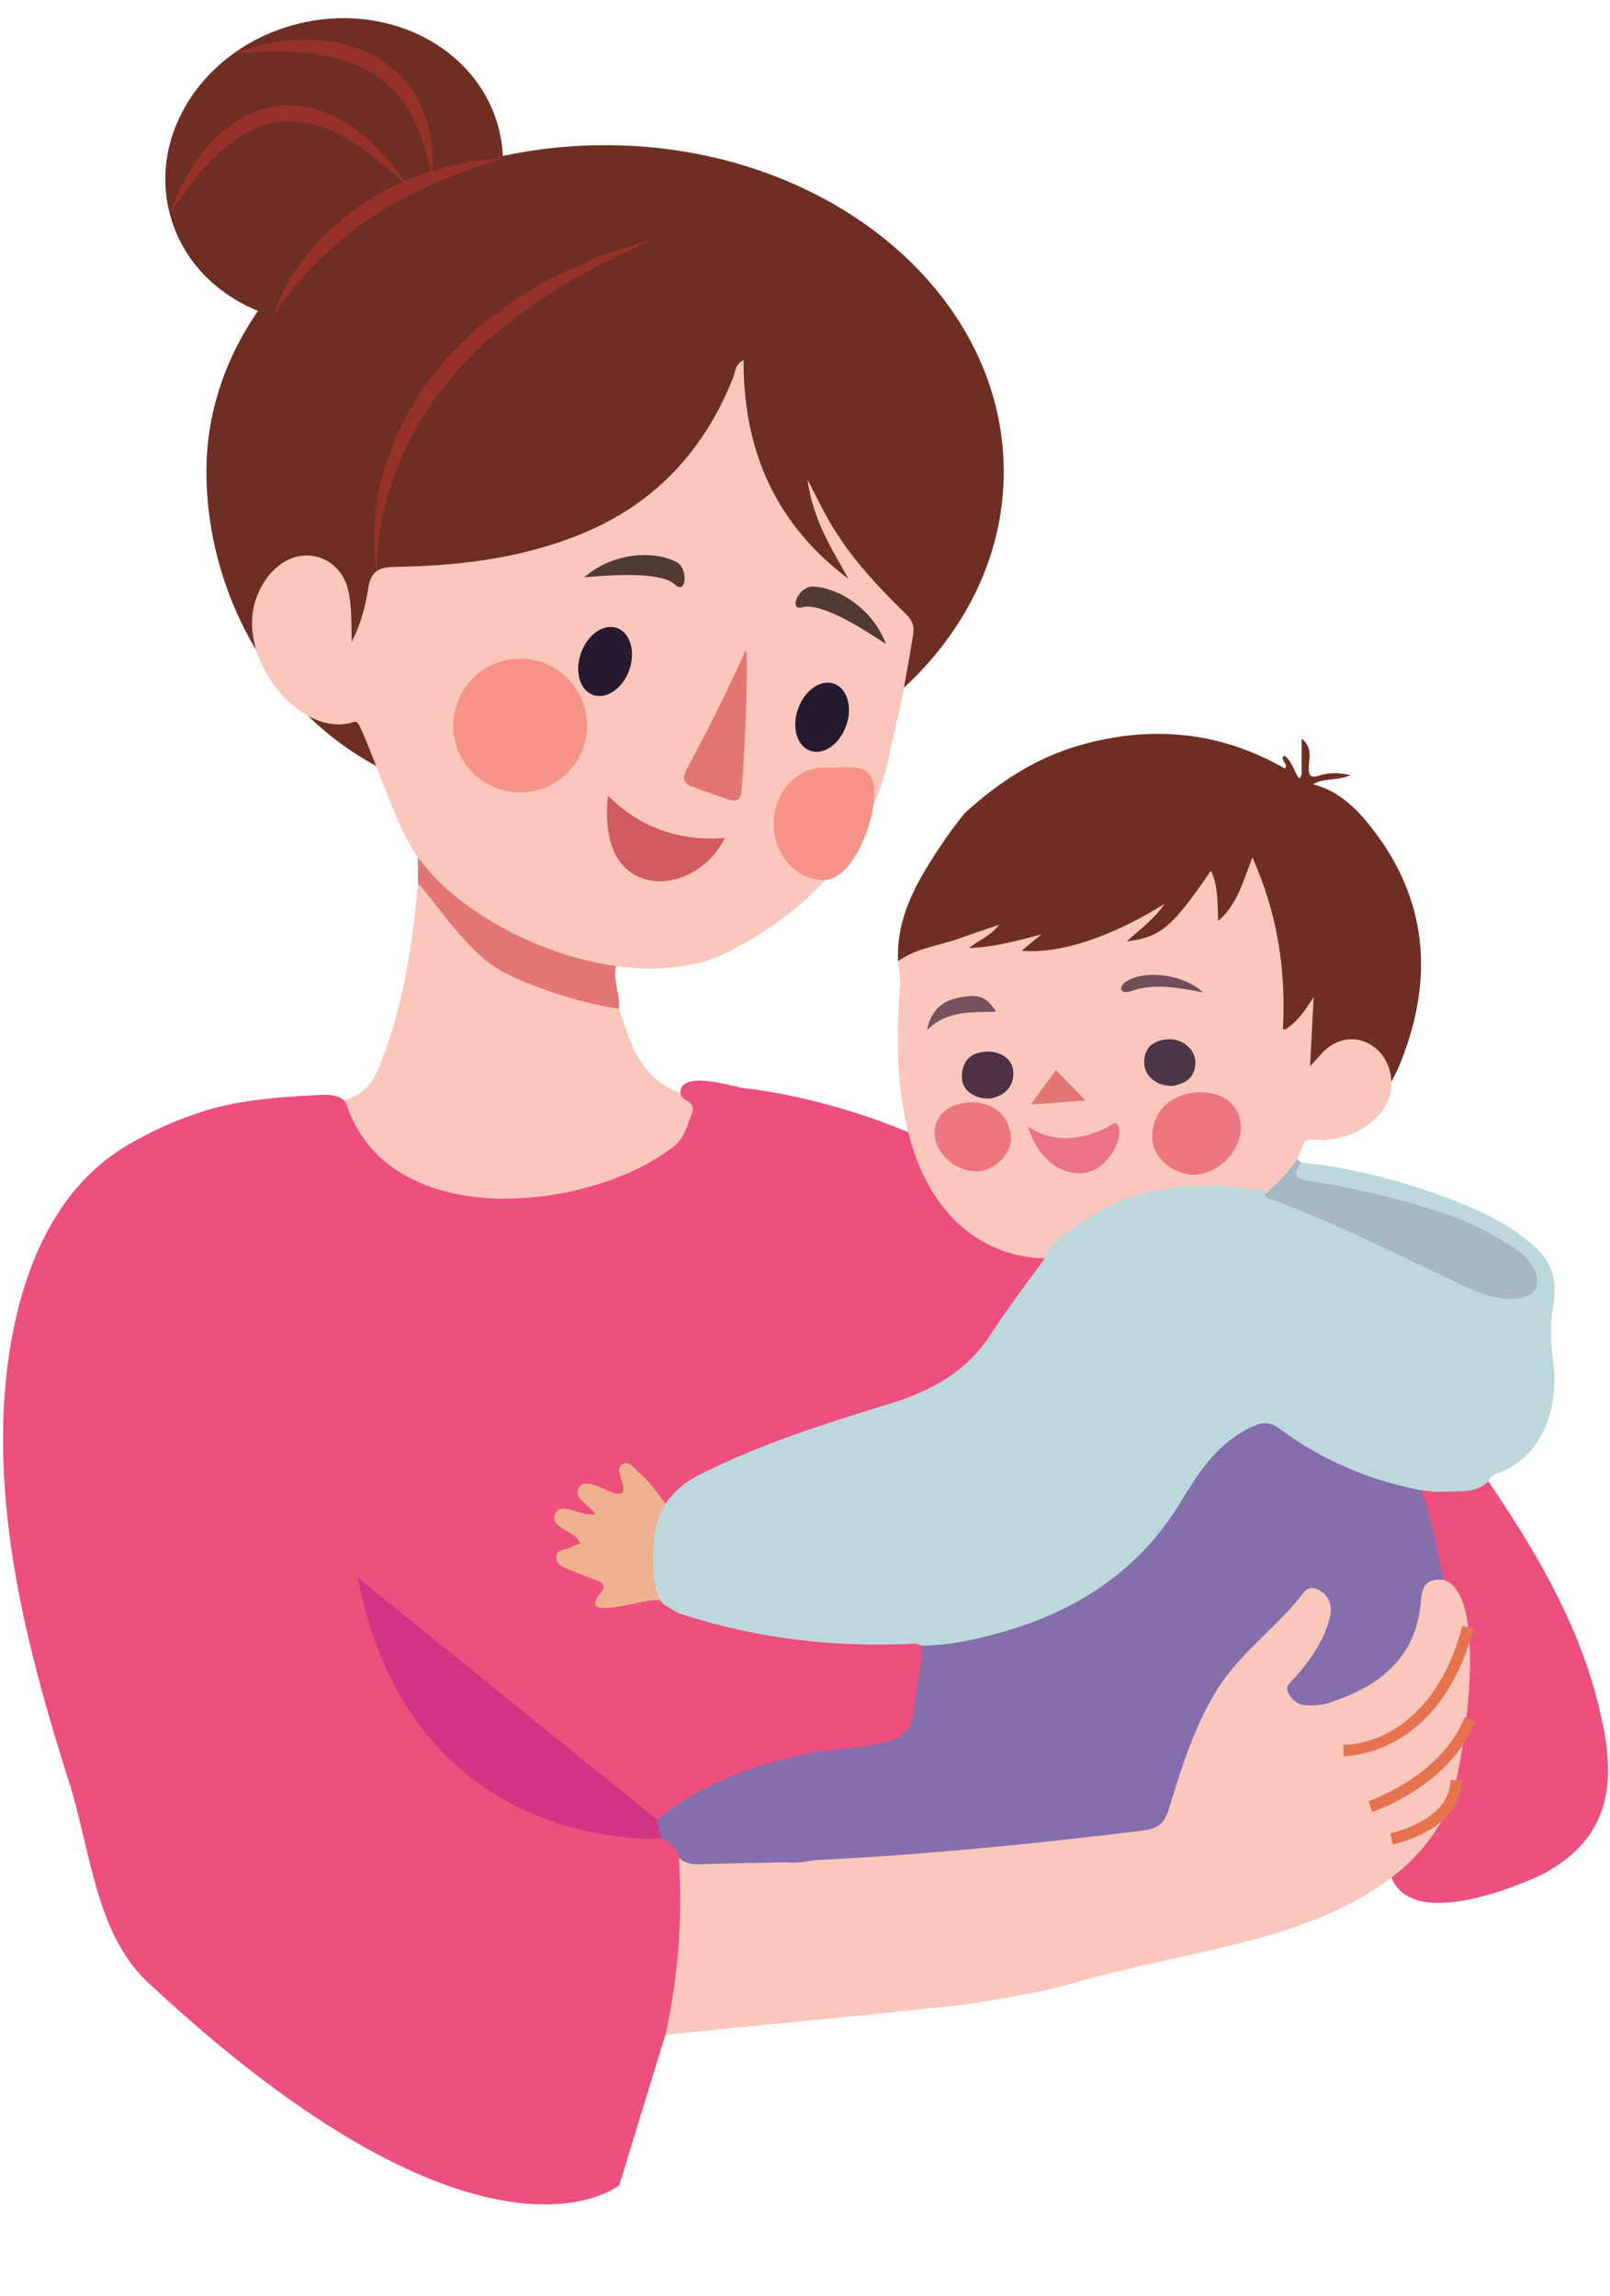 <?xml version="1.0" encoding="UTF-8"?>
<!DOCTYPE svg PUBLIC '-//W3C//DTD SVG 1.0//EN'
          'http://www.w3.org/TR/2001/REC-SVG-20010904/DTD/svg10.dtd'>
<svg height="226.6" preserveAspectRatio="xMidYMid meet" version="1.0" viewBox="0.5 -0.7 158.9 226.6" width="158.9" xmlns="http://www.w3.org/2000/svg" xmlns:xlink="http://www.w3.org/1999/xlink" zoomAndPan="magnify"
><g
  ><g
    ><path d="M 29.652 1.715 C 38.605 -0.656 47.582 3.914 49.699 11.883 C 51.805 19.871 46.246 28.258 37.281 30.621 C 28.32 32.977 19.363 28.43 17.27 20.441 C 15.152 12.445 20.691 4.07 29.652 1.715" fill="#6f2e24" fill-rule="evenodd"
    /></g
    ><g
    ><path d="M 99.566 45.852 C 99.566 63.645 81.949 78.07 60.219 78.07 C 52.645 78.07 44.312 78.289 38.309 75.25 C 27.086 69.574 20.871 57.445 20.871 45.852 C 20.871 28.055 38.488 13.625 60.219 13.625 C 81.949 13.625 99.566 28.055 99.566 45.852" fill="#6f2e24" fill-rule="evenodd"
    /></g
    ><g
    ><path d="M 73.801 106.676 C 73.801 106.676 95.398 108.543 109.449 124.461 L 88.168 153.402 C 88.168 153.402 70.328 147.258 70.328 146.715 C 70.328 146.16 73.801 106.676 73.801 106.676" fill="#ed507d" fill-rule="evenodd"
    /></g
    ><g
    ><path d="M 137.828 184.598 C 138.164 183.07 140.613 181.301 141.223 179.879 C 142.406 177.305 143.23 174.613 143.949 171.875 C 144.066 171.418 144.281 170.926 144.203 170.465 C 143.613 167.227 144.438 163.996 144.301 160.758 C 144.223 158.852 143.41 157.152 142.625 155.453 C 141.684 152.656 141.477 149.672 140.355 146.902 C 140.203 146.574 140.238 146.199 140.52 145.898 C 142.844 146.199 145.121 146.039 147.402 145.5 C 151.891 152.141 155.988 158.969 158.062 166.812 C 158.797 169.629 159.402 172.449 159.141 175.375 C 158.742 179.598 156.332 182.387 152.672 184.305 C 152.672 184.305 140.145 190.395 137.828 184.598" fill="#ed507d" fill-rule="evenodd"
    /></g
    ><g
    ><path d="M 142.98 155.219 C 147.77 156.66 144.723 174.699 143.496 177.562 C 139.77 186.129 129.531 189.523 121.172 191.492 C 116.27 192.664 111.332 193.605 106.469 195 C 103.332 195.914 100.461 196.34 96.77 196.98 C 94.379 197.395 65.637 200.129 65.625 200.168 C 66.602 195.578 67.004 190.949 67.059 186.289 C 67.07 184.891 67.059 183.531 67.07 182.152 C 70.691 182.914 74.363 182.457 78.012 182.598 C 81.84 182.418 85.688 182.176 89.516 181.852 C 96.605 181.211 103.672 180.5 110.742 179.82 C 113.742 179.523 115.344 178.488 116.094 175.461 C 117.699 168.852 121.164 163.285 126.324 158.766 C 127.051 158.145 127.695 157.406 128.32 156.691 C 128.992 155.887 129.777 155.375 130.855 155.887 C 131.848 156.379 132.344 157.297 132.262 158.402 C 132.137 160.078 131.363 161.52 130.465 162.898 C 129.973 163.672 129.363 164.316 128.832 165.051 C 128.113 166.07 128.406 166.727 129.598 166.969 C 129.973 167.059 130.34 167.07 130.688 166.992 C 135.242 165.812 139.328 163.418 140.02 158.156 C 140.109 157.57 140.23 156.969 140.398 156.414 C 140.844 154.984 141.398 154.766 142.98 155.219" fill="#fbc7bc" fill-rule="evenodd"
    /></g
    ><g
    ><path d="M 142.98 155.219 C 141.488 155.051 140.844 155.656 140.742 157.215 C 140.328 162.898 136.668 165.746 131.629 167.367 C 130.867 167.605 130.113 167.625 129.328 167.59 C 128.539 167.527 127.992 167.031 127.66 166.387 C 127.277 165.656 127.914 165.27 128.293 164.871 C 129.797 163.168 131.066 161.379 131.695 159.164 C 132.004 158.035 131.891 157.008 130.816 156.297 C 130.23 155.926 129.598 155.887 129.188 156.453 C 126.641 159.809 123.078 162.238 120.758 165.836 C 118.395 169.551 117.137 173.695 115.859 177.824 C 115.445 179.207 114.805 179.777 113.258 179.961 C 102.637 181.262 92.004 182.332 81.32 182.855 C 80.309 182.895 79.324 183.258 78.277 183.09 C 80.406 179.402 82.266 175.555 85.637 172.723 C 86.438 172.055 87.34 171.504 88.062 170.723 C 89.324 170.465 90.059 169.723 90.09 168.398 C 90.164 166.07 91.09 163.859 90.961 161.508 C 96.27 160.75 101.531 159.766 106.293 157.062 C 111.582 154.086 115.668 149.945 118.203 144.383 C 118.758 143.168 119.523 142.27 120.703 141.688 C 121.941 141.047 123.148 140.359 124.09 139.332 C 124.727 138.617 125.254 138.539 126.062 139.188 C 130.34 142.574 135.215 144.68 140.52 145.898 C 141.789 148.895 142.262 152.082 142.98 155.219" fill="#846eac" fill-rule="evenodd"
    /></g
    ><g
    ><path d="M 34.133 107.875 C 36.887 107.531 37.676 105.348 38.434 103.234 C 40.43 97.863 41.219 92.219 41.75 86.547 C 43.078 86.262 43.68 87.332 44.414 88.039 C 48.371 91.883 52.715 95.074 57.777 97.297 C 59.027 97.863 60.461 97.965 61.586 98.852 C 62.07 100.184 62.465 101.57 63.062 102.859 C 64.043 104.973 65.605 106.473 67.812 107.25 C 69.805 107.809 69.852 108.066 69.031 110.078 C 68.07 112.527 65.922 113.789 64.02 115.344 C 64.02 115.344 37.949 125.484 34.133 107.875" fill="#fbc7bc" fill-rule="evenodd"
    /></g
    ><g
    ><path d="M 88.062 170.723 C 88.344 171.199 87.984 171.355 87.699 171.566 C 84.289 174.254 81.52 177.445 79.855 181.504 C 79.543 182.254 79.09 182.832 78.277 183.09 C 75.348 183.152 72.402 183.191 69.465 183.285 C 68.449 183.312 67.66 182.988 67.07 182.152 C 66.555 181.34 65.676 181.301 64.883 181.055 C 64.387 180.898 63.68 181.133 63.539 180.426 C 63.383 179.836 63.941 179.465 64.328 179.121 C 66.68 176.984 69.398 175.438 72.277 174.191 C 77.07 172.137 82.211 171.426 87.355 170.879 C 87.586 170.859 87.82 170.781 88.062 170.723" fill="#846eac" fill-rule="evenodd"
    /></g
    ><g
    ><path d="M 66.566 147.277 C 64.805 150.746 65.605 154.281 66.281 157.824 C 65.41 157.766 65.332 157.691 64.883 156.355 C 64.883 157.809 64.883 158.867 64.883 159.906 C 64.766 159.906 64.66 159.906 64.547 159.906 C 64.547 158.84 64.547 157.766 64.547 156.414 C 63.84 157.082 62.816 156.934 63.008 158.035 C 62.699 157.527 62.23 158.055 62.035 157.965 C 60.836 157.516 59.984 158.402 58.988 158.57 C 58.523 158.648 57.898 158.551 57.621 158.129 C 56.492 156.453 57.973 156.059 58.898 155.422 C 59.328 155.117 59.812 154.883 60.625 154.418 C 59.152 154.055 58.266 154.473 57.355 154.984 C 56.23 155.609 55.809 154.375 55.559 153.941 C 55.094 153.141 55.895 153.082 56.605 152.887 C 57.664 152.625 58.656 152.051 59.645 151.414 C 58.016 151.328 56.492 151.895 54.766 151.492 C 54.766 151.402 54.695 150.848 54.781 150.285 C 54.902 149.406 55.434 149.301 56.117 149.137 C 56.695 148.992 57.445 149.547 58.055 148.465 C 58.309 147.953 58.445 147.613 58.492 147.035 C 58.578 145.809 59.742 145.953 60.422 146.105 C 61.586 146.336 61.625 145.762 61.625 144.957 C 61.617 143.93 61.617 142.949 61.969 141.957 C 61.969 143.145 61.969 144.34 61.969 145.746 C 62.621 144.898 62.148 144.105 62.602 143.18 C 62.68 144.137 62.727 144.859 62.84 146.055 C 63.582 144.477 63.008 143.105 63.613 142.043 C 63.941 142.449 63.762 142.969 63.762 143.426 C 63.809 146.43 63.809 146.43 66.566 147.277" fill="#fbc7bc" fill-rule="evenodd"
    /></g
    ><g
    ><path d="M 41.746 82.691 C 43.012 83.391 43.594 84.703 44.531 85.699 C 49.238 90.891 54.953 91.801 61.578 94.023 C 60.668 95.617 61.777 97.23 61.586 98.852 C 58.293 98.453 52.234 96.551 49.48 94.832 C 46.121 92.758 42.43 86.844 41.75 86.547 C 41.75 84.379 41.746 84.859 41.746 82.691" fill="#e37673" fill-rule="evenodd"
    /></g
    ><g
    ><path d="M 95.02 119.66 C 96.449 121.277 98.27 122.148 100.371 122.488 C 101.473 122.703 102.637 122.742 103.629 123.402 C 103.875 124.293 103.234 124.855 102.762 125.449 C 101.566 126.969 100.312 128.461 99.402 130.156 C 97.871 133.031 95.359 134.68 92.75 136.324 C 90.238 137.883 87.484 138.594 84.695 139.359" fill="#ed507d" fill-rule="evenodd"
    /></g
    ><g
    ><path d="M 83.316 160.988 C 85.922 161.082 88.555 160.785 91.156 161.441 C 91.691 162.086 91.488 162.82 91.387 163.488 C 91.129 165.078 90.812 166.664 90.648 168.254 C 90.492 169.77 89.75 170.82 88.207 171.145 C 85.477 171.914 82.613 171.844 79.855 172.449 C 75.242 173.461 70.848 174.949 66.934 177.703 C 66.398 178.074 65.855 178.438 65.355 178.895 C 64.25 179.961 64.285 180.125 65.719 180.746 C 66.516 181.082 67.262 181.438 67.484 182.387 C 67.898 188.359 67.457 194.25 66.191 200.051 L 61.617 214.957 C 61.617 214.957 48.32 225.961 15.098 194.945 C 9.883 190.062 9.445 181.816 7.289 175.086 C 3.656 163.688 0.508 151.699 0.82 139.648 C 1.105 129.738 3.836 117.824 12.973 112.383 C 15.875 110.641 19.492 109.109 22.805 108.371 C 25.891 107.703 29.055 107.516 32.203 107.355 C 32.742 107.32 33.293 107.355 33.82 107.516 C 34.219 107.664 34.586 107.941 34.711 108.348 C 39.039 121.184 59.055 118.816 67.137 112.336 C 68.039 111.598 68.367 110.297 68.793 109.172 C 69.031 108.543 68.746 108.129 68.195 107.875 C 67.758 107.633 67.547 107.32 67.68 106.82 C 68.398 104.531 75.262 107.469 77.559 107.371" fill="#ed507d" fill-rule="evenodd"
    /></g
    ><g
    ><path d="M 98.695 107.633 C 98.805 107.109 99.223 106.688 99.41 106.215 C 99.984 104.832 99.441 103.531 98.141 103.105 C 96.75 102.656 95.785 103.258 95.398 104.832 C 95.305 105.219 95.293 105.664 95.012 106.016" fill="#fbc7bc" fill-rule="evenodd"
    /></g
    ><g
    ><path d="M 135.91 81.047 C 134.406 79.109 132.633 77.344 130.09 76.703 C 131.102 76.059 132.379 76.383 133.793 75.812 C 132.531 75.504 131.621 75.57 130.766 75.824 C 129.891 76.113 129.621 75.91 129.672 74.973 C 129.699 74.09 130.059 73.066 128.965 72.188 C 128.965 73.48 128.965 74.617 128.965 75.723 C 128.926 75.84 128.871 75.957 128.824 76.059 C 128.824 76.098 128.691 76.066 128.66 76.059 C 128.199 75.305 127.992 74.422 127.262 73.863 C 126.953 74.082 127.145 74.301 127.246 74.5 C 127.363 74.703 127.531 74.883 127.305 75.141 C 120.949 71.496 114.215 70.848 107.199 72.812 C 102.77 74.051 99.043 76.5 95.688 79.574 C 95.062 80.387 94.426 81.164 93.859 82.008 C 91.363 85.699 88.93 89.414 89.133 94.16 C 91.941 93.566 94.605 92.652 97.25 91.648 C 97.203 91.664 97.176 91.672 97.125 91.676 C 96.629 91.98 95.82 92.199 96.043 92.926 C 96.23 93.559 96.98 93.238 97.492 93.219 C 99.043 93.121 100.562 92.781 101.965 92.129 C 101.566 92.418 100.922 92.652 101.066 93.277 C 101.195 93.801 101.812 93.855 102.289 93.801 C 106.508 93.262 110.598 92.297 113.918 89.789 C 113.785 89.945 113.406 90.145 113.086 90.426 C 112.504 90.965 111.258 91.469 111.68 92.23 C 112.199 93.18 113.297 92.398 114.121 92.102 C 116.836 91.121 118.336 88.867 119.84 86.414 C 120.109 87.27 120.086 87.992 120.133 88.711 C 120.176 89.23 120.113 89.906 120.703 90.133 C 121.363 90.363 121.801 89.77 122.176 89.305 C 123.039 88.16 123.465 86.77 124.188 85.426 C 125.051 87.613 125.699 89.766 126.117 91.926 C 126.523 94.074 126.707 96.223 126.641 98.402 C 126.617 99.266 126.266 100.516 127.188 100.891 C 128.199 101.316 128.773 100.145 129.441 99.461 C 129.57 99.344 129.594 99.312 129.594 99.383 C 129.441 100.746 129.594 102.078 129.465 103.402 C 129.414 103.805 129.281 104.332 129.699 104.562 C 130.23 104.832 130.574 104.32 130.898 103.992 C 131.066 103.824 131.234 103.621 131.41 103.465 C 133.551 101.57 135.734 102.039 136.902 104.648 C 137.133 105.156 137.031 105.93 137.871 106 C 138.168 105.352 138.527 104.719 138.781 104.043 C 142.008 95.863 141.422 88.109 135.91 81.047 Z M 97.496 91.547 C 97.613 91.5 97.727 91.453 97.816 91.422 C 97.727 91.453 97.613 91.5 97.496 91.547" fill="#6f2e24" fill-rule="evenodd"
    /></g
    ><g
    ><path d="M 137.609 104.766 C 136.746 102.039 133.434 100.656 130.984 103.219 C 130.637 103.605 130.289 104.008 129.801 104.535 C 129.918 102.242 130.031 100.156 130.152 97.688 C 129.219 99.141 128.527 100.219 127.105 101.047 C 127.457 95.035 126.582 89.477 124.109 83.918 C 123.191 86.227 122.688 88.457 120.73 90.207 C 120.652 88.348 120.738 86.75 120.016 85.223 C 116.156 90.848 115.109 91.75 111.695 92.219 C 113.059 90.984 114.469 89.945 115.445 88.496 C 110.277 91.73 105.094 93.488 101.332 93.121 C 102.016 92.551 102.652 92.035 103.297 91.508 C 100.949 92.129 98.695 92.781 96.121 92.859 C 97.176 92.035 98.281 91.664 99.094 90.574 C 97.613 91.07 96.316 91.5 95.02 91.969 C 93.047 92.656 90.898 92.898 89.133 94.16 C 89.219 94.871 89.297 95.594 89.359 96.277 C 86.863 124.562 103.629 123.469 103.629 123.469 C 106.215 120.879 109.312 119.082 112.648 117.664 C 116.836 116.789 121.047 116.621 125.277 117.25 C 127.148 116.781 127.984 115.344 128.527 113.672 C 128.773 113.082 129.055 112.523 129.312 111.922 C 129.621 111.762 129.945 111.715 130.34 111.781 C 133.387 112.102 137.406 110.016 137.797 106.766 C 137.871 106.047 137.797 105.375 137.609 104.766" fill="#fbc7bc" fill-rule="evenodd"
    /></g
    ><g
    ><path d="M 65.719 180.746 C 65.719 180.746 65.691 180.746 65.59 180.746 C 63.758 180.832 40.91 181.34 35.809 154.996 L 65.355 178.895" fill="#d13482" fill-rule="evenodd"
    /></g
    ><g
    ><path d="M 89.879 59.871 C 87.105 57.164 84.457 54.328 82.484 50.977 C 81.746 49.73 81.105 48.375 80.191 46.609 C 80.727 50.605 82.594 53.469 84.246 56.43 C 77.047 51.039 73.848 43.738 73.887 34.844 C 73.07 35.191 73.078 36.004 72.828 36.648 C 69.852 44.082 64.766 49.359 57.223 52.258 C 51.492 54.469 45.562 55.145 39.512 55.246 C 37.941 55.285 37.133 55.594 36.848 57.32 C 36.582 59.008 36.18 60.738 35.219 62.645 C 35.164 60.656 35.23 59.047 34.84 57.445 C 34.07 54.371 30.703 53.121 28.145 55.027 C 27.004 55.875 26.258 57.023 25.781 58.379 C 23.707 64.125 29.957 72.047 35.199 70.621 C 35.781 70.328 35.898 70.797 36.09 71.145 C 37.574 74.348 39.684 81.066 41.746 83.918 C 47.453 91.801 63.047 97.977 72.391 93.238 C 78.41 90.145 83.344 85.941 86.223 79.656 C 87.34 77.605 88.008 75.426 88.379 73.133 C 89.379 69.48 89.969 65.762 90.613 62.031 C 90.781 61.031 90.516 60.492 89.879 59.871" fill="#fbc7bc" fill-rule="evenodd"
    /></g
    ><g
    ><path d="M 62.598 65.453 C 61.941 67.258 60.355 68.352 59.031 67.887 C 57.73 67.422 57.191 65.566 57.844 63.734 C 58.504 61.898 60.094 60.82 61.41 61.277 C 62.711 61.762 63.254 63.609 62.598 65.453" fill="#261a31" fill-rule="evenodd"
    /></g
    ><g
    ><path d="M 84.008 70.93 C 83.363 72.754 81.773 73.863 80.457 73.391 C 79.145 72.926 78.613 71.059 79.262 69.262 C 79.918 67.398 81.52 66.301 82.828 66.781 C 84.133 67.258 84.672 69.113 84.008 70.93" fill="#261a31" fill-rule="evenodd"
    /></g
    ><g
    ><path d="M 73.676 77.398 C 73.605 78.172 73.254 78.465 72.48 78.234 C 71.211 77.793 69.973 77.398 68.758 76.906 C 67.781 76.539 67.898 75.91 68.285 75.184 C 70.355 71.367 72.285 67.465 74.078 63.531 C 74.379 62.887 74.148 72.113 73.676 77.398" fill="#e37673" fill-rule="evenodd"
    /></g
    ><g
    ><path d="M 58.18 56.273 C 60.586 54.094 64.598 53.449 67.199 54.73 C 68.504 55.348 68.227 58.066 67.121 56.996 C 65.582 55.531 59.594 56.172 58.18 56.273" fill="#513a33" fill-rule="evenodd"
    /></g
    ><g
    ><path d="M 87.934 62.863 C 86.848 59.785 83.633 57.32 80.754 57.188 C 79.297 57.129 78.242 59.645 79.734 59.227 C 81.777 58.684 86.738 62.078 87.934 62.863" fill="#513a33" fill-rule="evenodd"
    /></g
    ><g
    ><path d="M 60.496 77.824 C 63.746 81.047 67.621 82.332 72.027 82.008 C 70.602 85.039 67.121 86.844 64.324 86.109 C 61.414 85.359 60.016 82.41 60.496 77.824" fill="#d15b5f" fill-rule="evenodd"
    /></g
    ><g
    ><path d="M 67.945 149.336 C 68.332 152.199 67.184 154.703 66.234 157.25 C 64.309 157.02 62.535 157.848 60.652 157.965 C 59.531 158.066 58.629 157.938 59.738 156.566 C 60.355 155.812 60.031 155.492 59.277 155.215 C 58.426 154.906 57.574 154.598 56.746 154.234 C 56.191 153.984 55.43 153.805 55.406 153.062 C 55.344 152.152 56.258 152.328 56.75 152.043 C 57.055 151.855 57.379 151.777 57.777 151.621 C 57.621 151.375 57.543 151.203 57.418 151.066 C 56.621 150.285 54.727 149.887 55.293 148.668 C 55.816 147.578 57.418 148.66 58.527 148.746 C 58.742 148.77 58.941 148.746 59.285 148.746 C 58.633 147.781 56.957 147.086 57.652 146.094 C 58.242 145.203 59.66 146.094 60.652 146.484 C 61.801 146.957 62.301 146.801 61.863 145.465 C 61.684 144.867 61.309 144.125 61.996 143.77 C 62.66 143.426 63.062 144.227 63.543 144.602 C 65.238 145.965 66.078 148.129 67.945 149.336" fill="#f0b18e" fill-rule="evenodd"
    /></g
    ><g
    ><path d="M 66.539 147.238 C 67.266 146.266 68.281 145.473 69.559 144.832 C 75.637 141.75 82.086 139.754 88.555 137.758 C 92.227 136.637 95.906 134.68 98.203 131.098 C 99.883 128.477 101.812 126.004 103.629 123.469 C 103.902 122.23 104.918 121.609 105.82 120.941 C 108.023 119.355 110.332 117.914 112.973 117.164 C 116.965 116.094 120.973 116.066 125.02 116.82 C 131.77 119.102 138.059 122.434 144.52 125.426 C 146.105 126.168 147.691 126.918 149.492 126.898 C 150.281 126.898 151.152 126.898 151.492 126.004 C 151.848 125.07 151.297 124.344 150.652 123.773 C 148.602 121.938 146.203 120.695 143.613 119.785 C 139.637 118.375 135.535 117.367 131.383 116.645 C 130.602 116.523 129.801 116.441 129.09 116.148 C 127.742 115.621 127.715 115.051 128.926 114.035 C 134.09 114.559 139.047 115.863 143.848 117.723 C 146.828 118.867 149.672 120.211 152.078 122.434 C 153.898 124.109 154.18 126.004 153.797 128.133 C 153.488 129.938 153.512 131.688 153.785 133.48 C 154.363 137.473 153.227 142.742 148.512 144.625 C 148.047 144.77 147.609 144.984 147.402 145.5 C 146.043 146.793 144.336 146.402 142.727 146.516 C 142.027 146.574 141.301 146.418 140.613 146.352 C 135.57 145.355 130.934 143.387 126.816 140.324 C 125.578 139.402 124.816 139.719 123.488 140.398 C 120.332 142.102 118.684 144.832 116.898 147.734 C 112.879 154.281 106.812 158.277 99.441 160.359 C 97.188 161 94.891 161.543 92.543 161.664 C 91.992 161.711 91.457 161.805 90.961 161.508 C 83.023 161.922 75.242 161.059 67.68 158.57 C 67.176 158.402 66.746 158.082 66.281 157.824 C 64.66 156.969 64.891 152.477 65.07 150.992 C 65.254 149.496 65.758 148.25 66.539 147.238" fill="#bdd8dc" fill-rule="evenodd"
    /></g
    ><g
    ><path d="M 125.277 117.25 C 126.465 116.156 127.66 115.051 128.527 113.672 C 128.66 113.789 128.773 113.93 128.926 114.035 C 127.984 115.168 128.41 115.656 129.711 115.84 C 134.285 116.562 138.758 117.629 143.137 119.074 C 145.789 119.957 148.191 121.27 150.477 122.836 C 151.078 123.27 151.527 123.797 151.863 124.461 C 152.691 126.059 152.023 127.281 150.234 127.461 C 148.434 127.598 146.785 127.07 145.199 126.312 C 138.68 123.289 132.312 119.922 125.512 117.488 C 125.406 117.461 125.348 117.344 125.277 117.25" fill="#a7b6c5" fill-rule="evenodd"
    /></g
    ><g
    ><path d="M 133.105 172.617 C 133.086 172.617 133.074 172.617 133.074 172.617 L 133.105 171.492 C 133.461 171.508 141.684 171.582 144.84 159.742 L 145.926 160.031 C 142.637 172.387 133.727 172.617 133.105 172.617" fill="#e6734f"
    /></g
    ><g
    ><path d="M 135.918 178.121 L 135.566 177.051 C 135.641 177.027 142.754 174.633 145.062 168.738 L 146.109 169.148 C 143.605 175.543 136.23 178.02 135.918 178.121" fill="#e6734f"
    /></g
    ><g
    ><path d="M 137.938 181.328 L 137.715 180.223 C 137.773 180.211 143.652 178.969 143.648 174.977 L 144.773 174.977 C 144.781 179.891 138.219 181.27 137.938 181.328" fill="#e6734f"
    /></g
    ><g
    ><path d="M 58.438 70.918 C 58.438 74.551 55.484 77.504 51.836 77.504 C 48.191 77.504 45.238 74.551 45.238 70.918 C 45.238 67.258 48.191 64.301 51.836 64.301 C 55.484 64.301 58.438 67.258 58.438 70.918" fill="#f79286" fill-rule="evenodd"
    /></g
    ><g
    ><path d="M 86.801 77.539 C 86.801 80.605 84.582 86.156 81.828 86.156 C 79.078 86.156 76.863 83.672 76.863 80.605 C 76.863 77.539 79.078 75.051 81.828 75.051 C 84.582 75.051 86.801 74.48 86.801 77.539" fill="#f79286" fill-rule="evenodd"
    /></g
    ><g
    ><path d="M 104.711 104.91 L 102.234 108.301 L 107.637 107.902 Z M 104.711 104.91" fill="#e37673" fill-rule="evenodd"
    /></g
    ><g
    ><path d="M 118.641 107.102 C 115.832 107.305 114.078 109.203 114.234 111.816 C 114.34 113.621 116.477 115.344 118.465 115.234 C 120.895 115.09 123.109 112.691 122.957 110.352 C 122.844 108.273 121.047 106.934 118.641 107.102" fill="#ec7680" fill-rule="evenodd"
    /></g
    ><g
    ><path d="M 95.984 108.105 C 98.371 107.926 100.094 109.281 100.281 111.504 C 100.406 113.02 98.812 114.742 97.137 114.895 C 95.062 115.074 92.91 113.328 92.75 111.34 C 92.598 109.598 93.945 108.258 95.984 108.105" fill="#ec7680" fill-rule="evenodd"
    /></g
    ><g
    ><path d="M 101.953 110.5 C 103.027 113.945 105.703 115.75 108.27 114.848 C 109.703 114.352 111.141 112.234 110.961 110.785 C 110.809 109.613 110.148 110.367 109.75 110.578 C 107.172 111.781 104.605 112.188 101.953 110.5" fill="#ea7485" fill-rule="evenodd"
    /></g
    ><g
    ><path d="M 98.297 107.703 C 99.559 107.434 100.523 106.684 100.512 105.176 C 100.512 103.805 99.199 102.949 97.637 103.098 C 96.066 103.262 95.414 104.227 95.438 105.672 C 95.445 106.918 96.77 107.836 98.297 107.703" fill="#4f3144" fill-rule="evenodd"
    /></g
    ><g
    ><path d="M 116.281 106.457 C 117.465 106.25 118.473 105.656 118.484 104.172 C 118.473 102.836 117.172 101.762 115.754 101.867 C 114.352 101.973 113.438 102.641 113.422 104.125 C 113.406 105.488 114.684 106.547 116.281 106.457" fill="#4e3447" fill-rule="evenodd"
    /></g
    ><g
    ><path d="M 91.992 100.969 C 93.977 98.984 96.398 99.219 98.797 99.141 C 97.844 97.617 97.133 97.371 95.082 97.766 C 93.535 98.082 92.395 98.957 91.992 100.969" fill="#74515d" fill-rule="evenodd"
    /></g
    ><g
    ><path d="M 119.23 97.238 C 117.188 95.332 113.242 95.012 111.57 96.223 C 111.352 96.375 111.129 96.672 111.152 96.871 C 111.219 97.305 111.781 97.23 112.129 97.113 C 114.324 96.352 116.461 96.699 119.23 97.238" fill="#704d57" fill-rule="evenodd"
    /></g
    ><g
    ><path d="M 23.496 4.613 C 23.496 4.613 25.082 3.871 27.68 3.473 C 28.973 3.262 30.516 3.168 32.18 3.305 C 33.004 3.402 33.871 3.496 34.727 3.75 C 35.582 3.98 36.438 4.297 37.25 4.715 C 38.074 5.121 38.812 5.68 39.508 6.254 C 40.176 6.863 40.766 7.543 41.227 8.262 C 41.469 8.613 41.695 8.969 41.859 9.344 C 42.051 9.703 42.211 10.066 42.34 10.434 C 42.641 11.145 42.789 11.855 42.938 12.5 C 43.043 13.156 43.152 13.75 43.164 14.285 C 43.199 14.816 43.227 15.273 43.199 15.656 C 43.168 16.418 43.137 16.844 43.137 16.844 C 43.137 16.844 43.035 16.422 42.883 15.688 C 42.824 15.32 42.688 14.887 42.562 14.387 C 42.453 13.883 42.238 13.34 42.055 12.746 C 41.82 12.168 41.59 11.535 41.254 10.918 C 41.105 10.598 40.922 10.289 40.719 9.988 C 40.527 9.676 40.32 9.367 40.086 9.074 C 39.648 8.465 39.074 7.945 38.504 7.418 C 37.891 6.938 37.246 6.469 36.523 6.129 C 35.117 5.359 33.52 4.965 32.004 4.691 C 31.242 4.594 30.496 4.48 29.781 4.445 C 29.062 4.402 28.383 4.379 27.75 4.379 C 25.219 4.391 23.496 4.613 23.496 4.613" fill="#963229"
    /></g
    ><g
    ><path d="M 40.859 17.797 C 40.859 17.797 40.5 17.473 39.871 16.91 C 39.566 16.621 39.184 16.277 38.738 15.914 C 38.297 15.539 37.812 15.113 37.242 14.695 C 36.695 14.25 36.059 13.832 35.398 13.387 C 34.723 12.973 33.996 12.555 33.219 12.211 C 32.449 11.844 31.609 11.617 30.766 11.418 C 29.914 11.285 29.039 11.184 28.176 11.324 C 27.316 11.422 26.461 11.633 25.672 12.004 C 24.887 12.367 24.117 12.781 23.441 13.305 C 22.062 14.309 20.949 15.516 20.035 16.586 C 19.141 17.672 18.445 18.641 17.98 19.336 C 17.516 20.027 17.27 20.441 17.27 20.441 C 17.27 20.441 17.391 19.977 17.703 19.188 C 18.012 18.398 18.52 17.293 19.293 16.047 C 19.688 15.43 20.133 14.766 20.684 14.117 C 21.223 13.461 21.844 12.801 22.574 12.203 C 23.293 11.594 24.113 11.031 25.035 10.605 C 25.941 10.16 26.961 9.875 27.996 9.742 C 29.035 9.602 30.086 9.734 31.082 9.914 C 32.066 10.148 32.996 10.508 33.828 10.953 C 34.676 11.371 35.406 11.91 36.082 12.422 C 36.406 12.691 36.723 12.957 37.027 13.211 C 37.324 13.473 37.582 13.758 37.844 14.012 C 38.379 14.516 38.801 15.043 39.18 15.496 C 39.574 15.941 39.867 16.359 40.105 16.703 C 40.586 17.398 40.859 17.797 40.859 17.797" fill="#963229"
    /></g
    ><g
    ><path d="M 37.688 55.668 C 37.688 55.668 37.523 54.965 37.449 53.695 C 37.441 53.066 37.387 52.289 37.453 51.406 C 37.484 50.965 37.492 50.492 37.543 49.996 C 37.617 49.504 37.691 48.984 37.773 48.441 C 37.832 47.895 38.004 47.352 38.129 46.773 C 38.27 46.199 38.395 45.594 38.621 45.008 C 38.832 44.41 39.043 43.801 39.262 43.176 C 39.504 42.559 39.824 41.961 40.113 41.336 C 40.262 41.023 40.41 40.711 40.562 40.395 C 40.723 40.082 40.922 39.793 41.102 39.488 C 41.477 38.883 41.855 38.273 42.238 37.656 C 42.648 37.066 43.125 36.512 43.574 35.934 C 44.043 35.375 44.445 34.746 44.988 34.25 L 46.551 32.703 L 47.332 31.938 L 48.18 31.258 C 48.746 30.816 49.309 30.375 49.863 29.941 C 50.141 29.727 50.418 29.512 50.695 29.297 C 50.988 29.113 51.281 28.934 51.57 28.75 C 52.734 28.035 53.855 27.332 54.945 26.73 C 56.074 26.191 57.148 25.699 58.137 25.254 C 58.633 25.031 59.098 24.801 59.555 24.617 C 60.027 24.465 60.473 24.316 60.891 24.176 C 61.727 23.902 62.457 23.66 63.055 23.465 C 64.254 23.078 64.941 22.879 64.941 22.879 C 64.941 22.879 64.301 23.211 63.168 23.754 C 62.602 24.023 61.914 24.348 61.125 24.723 C 60.73 24.91 60.312 25.105 59.871 25.316 C 59.449 25.559 59 25.809 58.535 26.074 C 57.609 26.605 56.605 27.176 55.535 27.762 C 54.512 28.422 53.477 29.18 52.367 29.906 C 52.094 30.09 51.816 30.277 51.539 30.469 C 51.281 30.684 51.023 30.898 50.762 31.117 C 50.238 31.551 49.711 31.988 49.176 32.43 L 48.367 33.09 L 47.633 33.836 L 46.156 35.328 C 45.629 35.797 45.246 36.391 44.789 36.918 C 44.355 37.465 43.891 37.984 43.492 38.543 C 42.781 39.719 41.902 40.777 41.355 41.977 C 41.055 42.559 40.734 43.121 40.461 43.691 C 40.215 44.277 39.973 44.848 39.738 45.402 C 39.477 45.953 39.336 46.523 39.148 47.062 C 38.98 47.605 38.766 48.117 38.66 48.637 C 38.535 49.152 38.414 49.648 38.297 50.117 C 38.188 50.59 38.121 51.043 38.039 51.469 C 37.867 52.32 37.828 53.078 37.758 53.699 C 37.727 54.32 37.68 54.812 37.688 55.148 C 37.676 55.484 37.688 55.668 37.688 55.668" fill="#963229"
    /></g
    ><g
    ><path d="M 27.469 30.516 C 27.469 30.516 27.574 30.074 27.863 29.336 C 28.023 28.973 28.195 28.516 28.461 28.031 C 28.707 27.531 29.016 26.988 29.383 26.41 C 29.746 25.832 30.176 25.227 30.664 24.609 C 31.164 24.008 31.68 23.348 32.305 22.758 C 32.895 22.133 33.555 21.539 34.254 20.965 C 34.934 20.371 35.715 19.879 36.445 19.328 C 37.227 18.852 38.023 18.395 38.809 17.949 C 39.617 17.551 40.43 17.195 41.207 16.848 C 42.012 16.551 42.797 16.289 43.535 16.039 C 44.277 15.789 45.008 15.664 45.668 15.504 C 46.332 15.348 46.938 15.207 47.488 15.16 C 48.035 15.102 48.516 15.047 48.906 15.004 C 49.691 14.926 50.141 14.895 50.141 14.895 C 50.141 14.895 49.715 15.055 48.973 15.312 C 48.602 15.434 48.148 15.582 47.633 15.754 C 47.113 15.898 46.551 16.145 45.93 16.379 C 45.312 16.633 44.633 16.852 43.941 17.156 C 43.25 17.473 42.531 17.809 41.773 18.129 C 41.043 18.504 40.309 18.926 39.539 19.301 C 38.801 19.738 38.055 20.191 37.32 20.656 C 36.617 21.168 35.867 21.617 35.211 22.164 C 34.543 22.703 33.859 23.203 33.27 23.77 C 32.648 24.301 32.094 24.863 31.555 25.391 C 31.039 25.938 30.543 26.453 30.117 26.953 C 28.391 28.953 27.469 30.516 27.469 30.516" fill="#963229"
    /></g
  ></g
></svg
>
